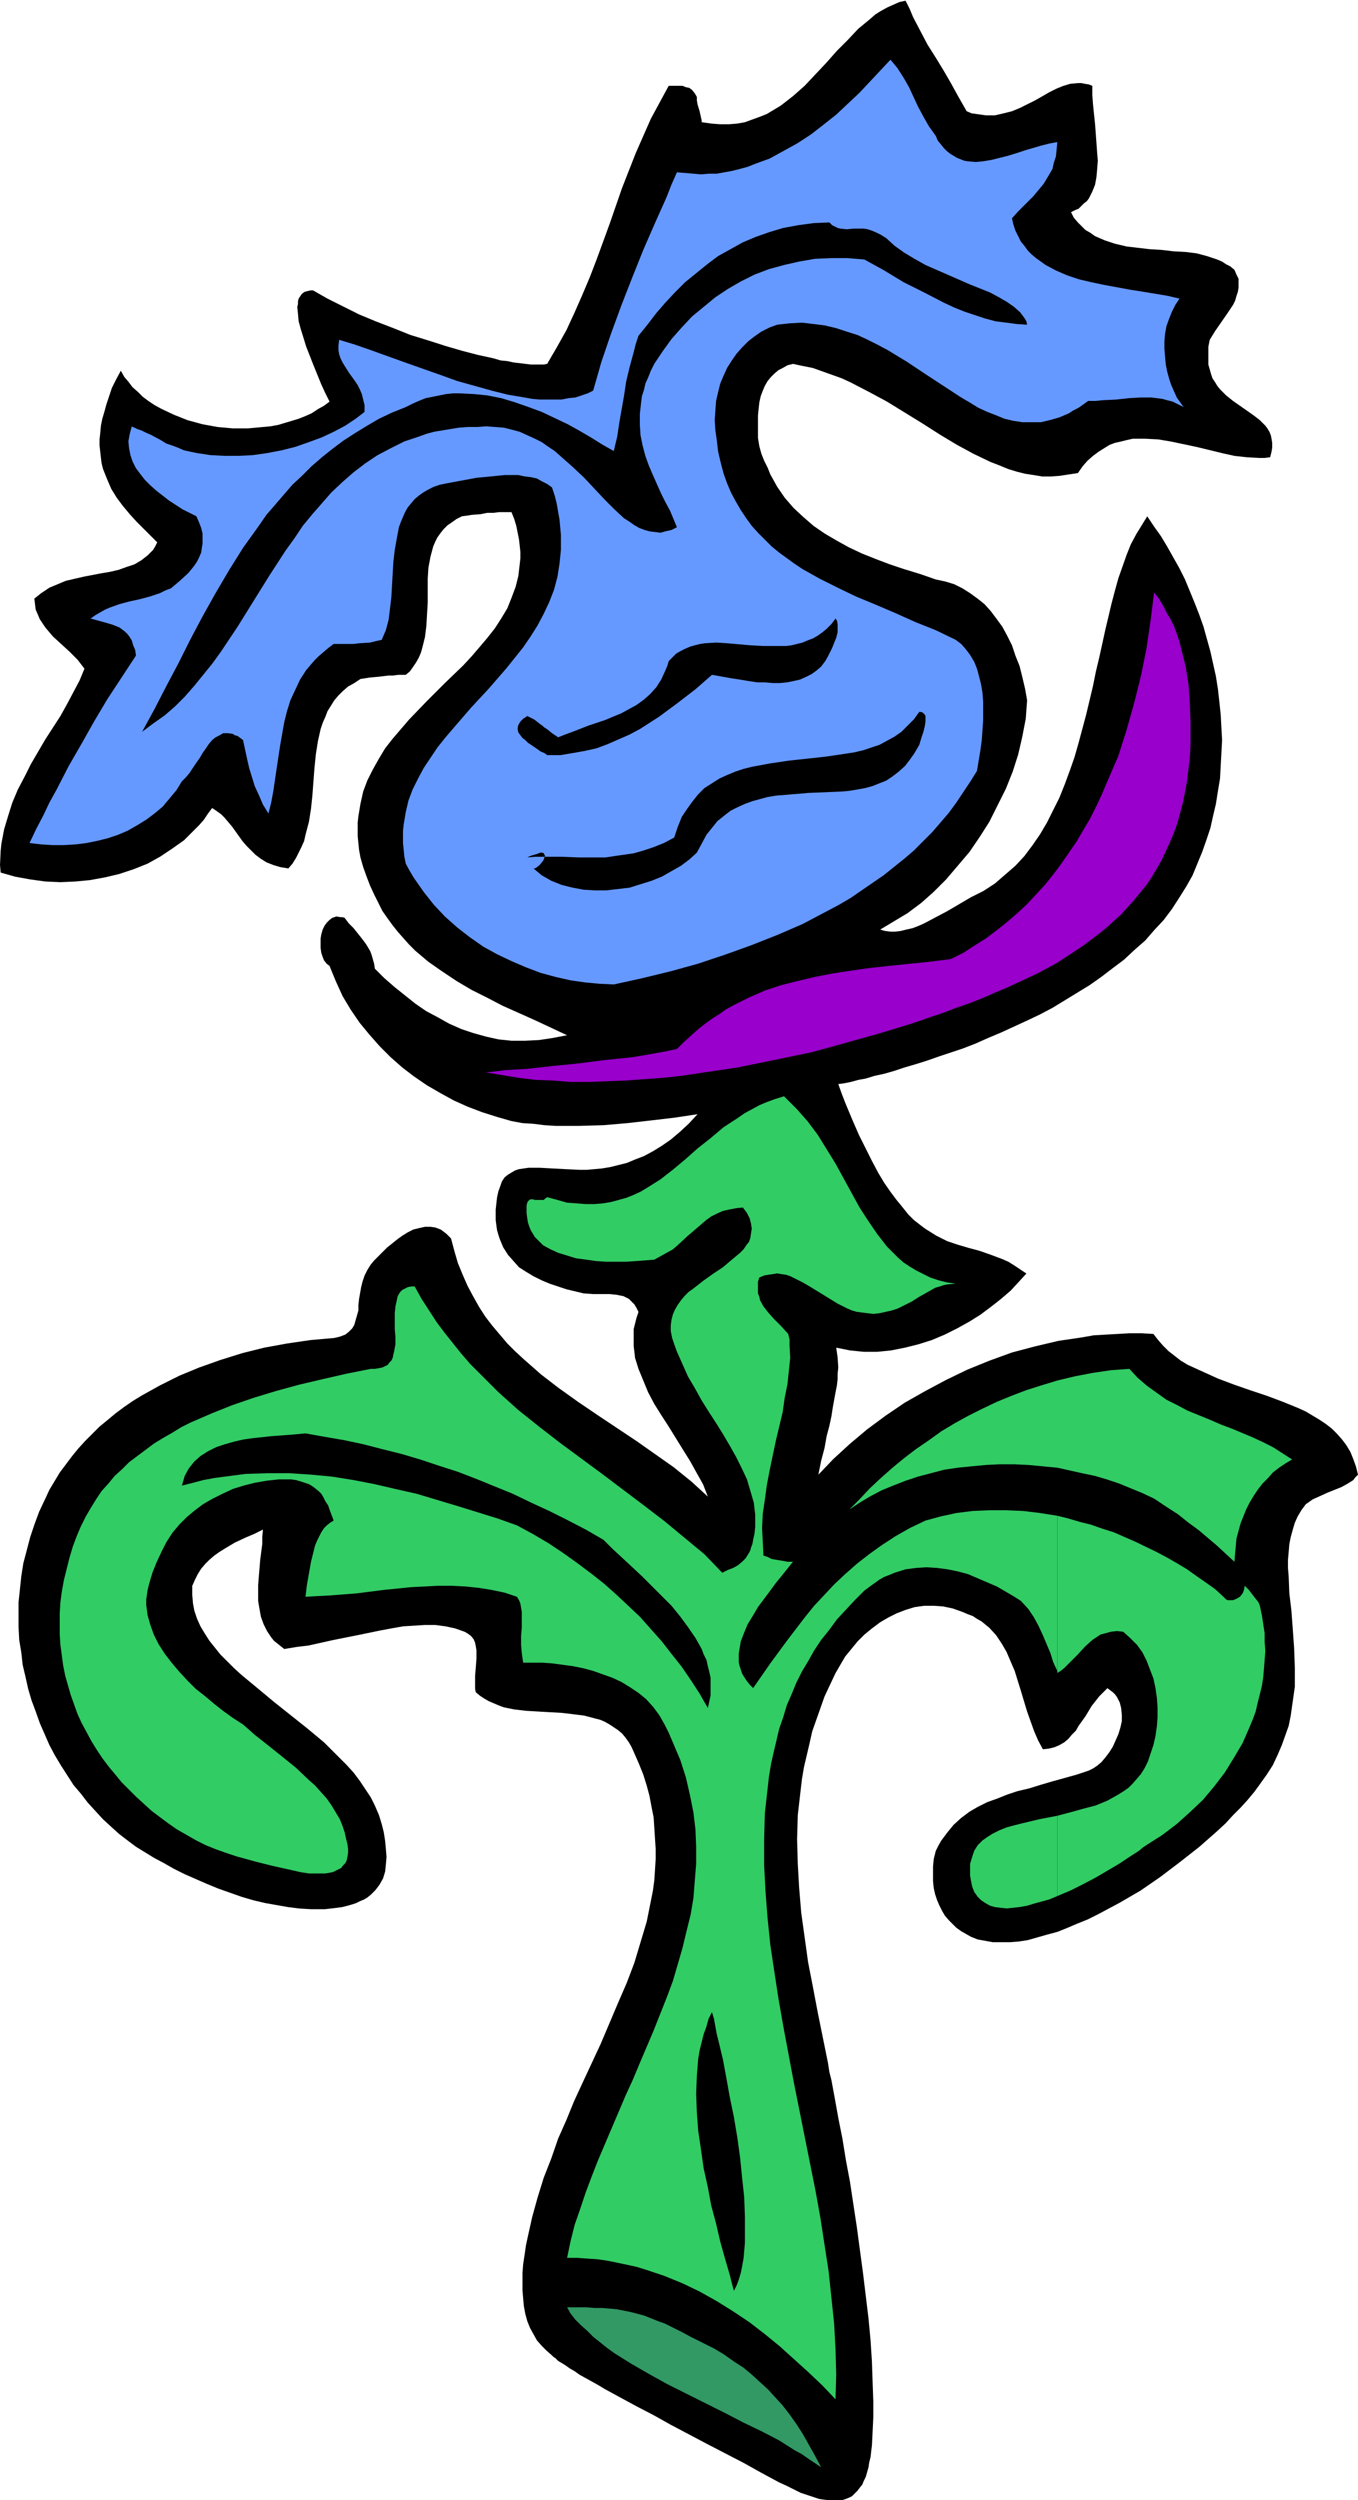 <svg xmlns="http://www.w3.org/2000/svg" fill-rule="evenodd" height="588.515" preserveAspectRatio="none" stroke-linecap="round" viewBox="0 0 1978 3642" width="319.683"><style>.brush1{fill:#000}.pen1{stroke:none}.brush4{fill:#32cc65}</style><path class="pen1 brush1" d="m1319 1-9 2-9 4-9 4-9 5-8 5-8 7-17 14-15 16-16 16-15 17-16 17-16 17-17 15-9 7-9 7-10 6-10 6-10 4-11 4-11 4-11 2-12 1h-13l-13-1-14-2v-3l-1-4-2-9-3-10-1-6v-5l-3-5-4-5-4-3-5-1-5-2h-20l-13 24-13 24-11 25-11 25-20 51-18 52-19 52-10 26-11 26-11 25-12 26-14 25-14 24-5 1h-19l-8-1-8-1-9-1-9-2-10-1-10-3-23-5-23-6-24-7-25-8-26-8-25-10-26-10-24-10-24-12-22-11-21-12h-4l-4 1-4 1-3 2-2 2-2 3-2 3-1 4v4l-1 4 1 10 1 11 3 11 4 13 4 13 11 28 11 27 6 13 6 12-8 6-9 5-9 6-9 4-10 4-10 3-10 3-10 3-11 2-11 1-22 2h-22l-22-2-22-4-11-3-11-3-10-4-10-4-19-9-9-5-9-6-8-6-7-7-8-7-6-8-6-7-5-9-7 13-6 12-4 12-4 12-3 11-3 10-2 10-1 11-1 9v9l1 9 1 9 1 8 2 8 6 15 6 14 8 13 9 12 10 12 10 11 10 10 10 10 10 10-3 6-3 5-8 8-9 7-10 6-12 4-11 4-13 3-12 2-26 5-13 3-13 3-12 5-12 5-12 8-5 4-5 4 1 8 1 8 3 7 3 7 4 6 4 6 11 13 12 11 12 11 12 12 10 13-7 17-9 17-9 17-10 18-11 17-11 17-21 36-9 18-10 19-8 19-6 19-6 20-4 21-1 10-1 21 1 11 21 6 22 4 22 3 22 1 22-1 21-2 22-4 21-5 21-7 20-8 18-10 18-12 17-12 15-15 7-7 7-8 6-9 6-8 6 4 7 5 5 5 11 13 5 7 10 14 6 7 7 7 6 6 8 6 8 5 10 4 10 3 12 2 6-7 5-8 4-8 4-8 4-9 2-9 5-19 3-19 2-19 3-40 2-20 3-19 4-18 3-9 4-9 3-8 5-8 5-8 6-7 6-6 8-7 9-5 9-6 7-1 6-1 11-1 9-1 8-1h7l7-1h11l6-5 5-7 4-6 4-7 3-7 2-7 4-16 2-16 1-17 1-17v-35l1-16 3-16 4-15 3-7 3-6 5-7 4-5 6-6 6-4 7-5 8-4 8-1 6-1 13-1 10-2h9l8-1h18l4 10 3 10 2 10 2 10 1 9 1 9v9l-1 9-2 17-4 16-6 16-6 15-9 15-9 14-11 14-11 13-12 14-12 13-27 26-26 26-26 27-12 14-12 14-11 14-9 15-9 16-8 16-6 16-4 18-3 18-1 9v20l1 10 1 10 2 11 4 14 5 14 5 13 6 13 6 12 6 12 7 10 8 11 8 10 8 9 8 9 9 9 19 16 20 14 21 14 22 13 22 11 23 12 47 21 47 22-21 4-20 3-20 1h-20l-19-2-18-4-18-5-18-6-18-8-16-9-17-9-16-11-15-12-15-12-15-13-14-14-1-7-2-7-2-7-2-5-3-5-3-5-6-8-12-15-7-7-6-8-3-1h-3l-6-1-6 2-4 3-4 4-3 4-3 6-2 7-1 6v14l1 7 2 6 2 5 4 5 4 3 9 22 10 22 12 20 13 19 14 17 15 17 16 16 17 15 17 13 19 13 19 11 20 11 20 9 21 8 22 7 21 6 16 3 16 1 16 2 16 1h35l35-1 35-3 35-4 34-4 33-5-13 14-13 12-13 11-13 9-13 8-13 7-13 5-12 5-12 3-12 3-12 2-11 1-11 1h-11l-21-1-19-1-18-1h-16l-7 1-7 1-6 2-5 3-5 3-5 4-4 6-2 6-3 8-2 9-1 9-1 9v15l1 8 1 7 2 7 2 6 5 12 7 11 8 9 8 9 11 7 10 6 12 6 12 5 12 4 12 4 25 6 14 1h24l10 1 5 1 5 1 4 2 4 2 4 4 4 4 3 5 3 6-3 9-2 8-2 8v25l1 8 1 9 5 16 7 17 7 17 9 17 10 16 11 17 21 34 10 16 10 18 9 16 7 18-12-11-12-11-26-21-27-19-27-19-57-38-28-19-28-20-26-20-25-22-13-12-11-11-11-13-11-13-10-13-9-14-9-16-8-15-7-16-7-17-5-17-5-19-4-4-3-3-4-3-4-3-8-3-7-1h-8l-9 2-8 2-8 4-8 5-7 5-15 12-13 13-6 6-5 6-5 8-4 8-3 9-2 8-3 17-1 9v8l-2 7-2 7-2 7-3 5-5 5-5 4-8 3-4 1-5 1-34 3-34 5-33 6-32 8-32 10-31 11-29 12-28 14-27 15-13 8-13 9-12 9-12 10-11 9-11 11-10 10-10 11-9 11-9 12-9 12-15 25-6 13-9 19-7 19-6 18-5 19-5 19-3 19-2 19-2 19v36l1 19 3 18 2 18 4 17 4 18 5 17 6 16 6 17 7 16 7 16 8 15 9 15 9 14 9 14 11 13 10 13 11 12 11 12 12 11 11 10 13 10 12 9 13 8 13 8 15 8 14 8 16 8 16 7 16 7 17 7 17 6 17 6 17 5 17 4 17 3 17 3 16 2 17 1h20l9-1 8-1 8-1 8-2 7-2 6-2 6-3 5-2 5-3 5-4 7-7 6-8 5-9 3-10 1-10 1-11-1-12-1-11-2-13-3-12-4-13-6-14-6-12-8-12-8-12-9-12-10-11-11-11-11-11-11-11-24-20-49-39-24-20-23-19-11-10-10-10-10-10-8-10-8-10-7-11-6-10-5-11-4-12-2-11-1-12v-13l4-9 4-8 5-8 6-7 6-6 7-6 7-5 8-5 15-9 15-7 7-3 7-3 6-3 6-3-1 11v10l-3 23-2 24-1 13v23l2 12 2 11 4 11 5 10 6 9 4 5 5 4 5 4 5 4 18-3 17-2 36-8 35-7 34-7 16-3 17-3 16-1 16-1h15l15 2 14 3 14 5 5 3 4 3 4 5 2 5 1 5 1 6v12l-1 13-1 12v19l1 5 6 5 6 4 7 4 7 3 7 3 8 3 15 3 17 2 17 1 17 1 18 1 17 2 16 2 15 4 8 2 7 3 7 4 6 4 6 4 6 5 5 6 5 7 4 7 4 9 7 16 6 15 5 16 4 15 3 16 3 15 1 15 1 16 1 15v15l-1 16-1 15-2 15-3 15-6 30-9 30-9 30-11 29-13 30-25 59-27 58-12 26-11 27-12 27-10 29-11 28-9 29-8 29-6 27-3 14-2 14-2 13-1 13v25l1 12 1 11 2 11 3 11 4 10 5 9 5 9 7 8 7 7 8 7 2 2 3 2 4 4 5 3 5 3 7 5 7 4 7 5 9 5 9 5 9 5 10 6 11 6 11 6 24 13 25 13 25 14 53 28 54 28 25 14 26 14 11 5 10 5 10 5 9 3 9 3 9 3 7 1 8 1 6 1 6-1h6l6-2 5-2 4-2 4-4 4-4 3-4 4-5 2-5 3-6 2-7 2-7 1-7 2-8 1-9 1-8 1-20 1-21v-23l-1-28-1-30-2-31-3-32-4-33-4-33-9-67-5-33-5-33-6-32-5-31-6-30-5-28-5-27-3-12-2-13-15-74-7-37-7-36-5-36-5-36-3-36-2-35-1-36 1-35 4-35 2-17 3-18 4-17 4-17 4-18 6-17 6-17 6-17 8-17 8-17 7-12 7-12 9-11 9-11 10-10 11-9 12-9 12-7 12-6 13-5 13-4 14-2h14l14 1 14 3 14 5 7 3 8 3 6 4 7 4 6 5 5 4 10 11 8 12 7 12 6 14 6 14 9 29 9 30 5 14 5 14 6 14 7 13 9-1 8-2 7-3 7-4 6-5 5-6 6-6 4-7 10-14 9-15 11-14 6-6 6-6 4 3 4 3 3 3 3 4 4 8 2 8 1 10v9l-2 9-3 10-4 9-4 9-5 8-6 8-6 7-6 5-6 4-6 3-18 6-18 5-18 5-17 5-16 5-17 4-15 5-15 6-14 5-14 7-12 7-12 9-11 10-9 11-9 12-4 7-4 8-3 12-1 11v21l1 10 2 9 3 9 3 7 4 8 4 7 6 7 5 5 6 6 7 5 7 4 7 4 10 4 11 2 11 2h25l13-1 13-2 14-4 14-4 15-4 15-6 14-6 15-6 16-8 30-16 31-18 29-20 29-22 28-22 25-22 13-12 11-12 11-11 10-11 10-12 8-11 10-14 9-14 7-15 6-14 5-14 5-14 3-15 2-14 2-14 2-14v-28l-1-28-2-28-2-27-3-25-1-25-1-12v-12l1-11 1-12 2-10 3-11 3-10 4-9 6-10 6-8 10-7 11-5 11-5 10-4 10-4 9-5 8-5 3-4 4-4-3-12-4-11-4-10-6-10-6-8-8-9-7-7-9-7-9-6-10-6-10-6-11-5-22-9-24-9-24-8-23-8-24-9-22-10-11-5-11-5-10-6-9-7-9-7-8-8-7-8-7-9-17-1h-18l-17 1-18 1-17 1-17 3-34 5-34 8-34 9-33 12-32 13-31 15-30 16-30 17-28 19-27 20-25 21-24 22-22 23 4-20 5-19 3-17 4-15 3-14 2-13 2-11 2-11 2-10 1-9v-8l1-9-1-15-2-14 10 2 10 2 20 2h20l20-2 20-4 20-5 19-6 19-8 18-9 18-10 16-10 16-12 14-11 14-12 12-13 11-12-9-6-9-6-8-5-9-4-16-6-17-6-15-4-17-5-15-5-8-4-8-4-8-5-8-5-8-6-9-7-8-8-8-10-9-11-9-12-9-13-9-15-9-17-9-18-10-20-10-23-5-12-5-12-5-13-5-14 8-1 10-2 11-3 11-2 13-4 14-3 14-4 15-5 17-5 16-5 17-6 18-6 18-6 18-7 18-8 19-8 37-17 19-9 19-10 18-11 18-11 18-11 17-12 17-13 16-12 15-14 16-14 13-15 14-15 12-16 11-17 10-16 9-16 7-17 7-17 6-17 6-18 4-18 4-17 3-19 3-18 1-19 1-18 1-19-1-18-1-19-2-19-2-18-3-19-4-18-4-18-5-18-5-18-6-17-7-18-7-17-7-17-8-16-9-16-9-16-9-15-10-14-10-15-8 13-8 13-8 15-6 15-6 17-6 17-5 18-5 19-9 38-9 41-5 21-4 20-10 42-11 41-6 21-7 20-7 19-8 20-9 18-9 18-10 17-11 16-12 16-13 14-15 13-15 13-17 11-18 9-34 20-17 9-17 9-9 4-8 3-9 2-8 2-8 1h-7l-8-1-7-2 20-12 20-12 20-15 18-16 18-18 17-20 17-20 15-22 14-22 12-24 12-24 10-25 8-25 6-26 5-26 2-27-3-17-4-17-4-16-6-15-5-15-7-14-7-13-8-11-9-12-9-10-10-8-11-8-11-7-12-6-13-4-14-3-23-8-23-7-21-7-21-8-20-8-19-9-18-10-17-10-16-11-15-13-14-13-13-15-11-16-5-9-5-9-4-10-5-10-4-10-3-11-2-12v-33l1-10 1-9 2-9 3-8 3-7 4-7 5-6 5-5 6-5 6-3 7-4 8-2 14 3 15 3 14 5 14 5 14 5 13 6 27 14 26 14 26 16 26 16 25 16 25 15 24 13 25 12 13 5 12 5 13 4 12 3 13 2 12 2h13l13-1 13-2 13-2 7-10 7-8 8-7 8-6 8-5 8-5 8-3 9-2 8-2 9-2h18l19 1 18 3 19 4 19 4 37 9 18 4 18 2 18 1h8l8-1 2-8 1-6v-7l-1-6-1-5-2-5-3-5-3-4-8-8-9-7-20-14-10-7-10-8-9-9-4-5-3-5-4-6-2-6-2-7-2-7v-26l2-10 8-13 9-13 9-13 8-12 3-6 2-7 2-6 1-6v-13l-3-6-3-7-6-5-6-3-6-4-7-3-15-5-15-4-16-2-18-1-17-2-17-1-17-2-17-2-17-4-15-5-7-3-7-3-7-5-7-4-6-6-5-5-6-7-4-8 6-3 5-2 4-4 4-4 4-3 3-4 5-10 4-10 2-11 1-11 1-13-1-12-1-14-2-27-3-29-1-14v-13l-5-2-6-1-5-1h-5l-11 1-10 3-10 4-10 5-21 12-22 11-12 5-12 3-13 3h-13l-7-1-7-1-7-1-7-3-12-21-11-20-11-19-11-18-12-19-10-19-11-21-5-12-6-12z"/><path class="pen1" style="fill:#69f" d="m1297 87-15 16-15 16-15 16-17 16-17 16-19 15-18 14-20 13-20 11-20 11-22 8-10 4-11 3-12 3-22 4h-11l-12 1-11-1-12-1-12-1-8 18-7 18-17 38-17 39-16 40-16 41-15 41-14 41-12 42-8 4-9 3-9 3-10 1-10 2h-32l-11-1-11-2-24-4-24-6-25-7-25-7-25-9-51-18-25-9-25-9-23-8-23-7-1 8v7l1 6 2 6 3 6 3 5 7 11 8 11 4 6 3 6 3 7 2 8 2 8v10l-13 10-15 10-17 9-17 8-19 7-20 7-20 5-21 4-21 3-21 1h-20l-20-1-20-3-19-4-9-4-8-3-9-3-8-5-15-8-7-3-6-3-6-2-4-2-3-1-1-1-3 11-2 11 1 10 2 10 3 9 5 10 6 8 7 9 8 8 9 8 9 7 9 7 20 13 20 10 4 9 3 8 2 8v15l-1 6-1 7-3 7-3 6-4 6-4 5-5 6-12 11-13 11-8 3-8 4-15 5-15 4-14 3-15 4-14 5-7 3-7 4-7 4-7 5 22 6 10 3 10 4 4 3 4 3 4 4 3 4 3 5 2 7 3 7 1 8-21 32-21 32-19 32-18 32-19 33-18 35-10 18-9 19-10 19-10 21 17 2 17 1h16l17-1 16-2 15-3 16-4 15-5 14-6 14-8 13-8 12-9 12-10 10-12 10-12 8-13 6-6 5-6 10-15 5-7 4-7 5-7 4-6 5-6 5-4 6-3 5-3h7l7 1 3 2 4 1 4 3 4 3 3 14 3 14 3 13 4 13 4 13 6 13 6 14 8 13 4-16 3-16 5-34 5-33 3-17 3-17 4-16 5-16 7-15 7-15 9-14 6-7 6-7 6-6 7-6 7-6 8-6h29l8-1 16-1 8-2 9-2 3-7 3-7 4-15 2-16 2-17 2-35 1-17 2-17 3-17 3-16 3-8 3-7 3-7 4-7 5-6 5-6 6-5 7-5 7-4 8-4 9-3 10-2 43-8 21-2 20-2h20l9 2 9 1 9 2 7 4 8 4 7 5 4 12 3 12 2 12 2 11 1 11 1 11v22l-1 10-1 10-3 19-5 19-7 18-8 17-9 17-10 16-11 16-12 15-12 15-26 30-26 28-25 29-12 14-12 15-10 15-10 15-8 15-8 16-6 16-4 17-3 18-1 9v18l1 10 1 10 2 10 6 11 6 10 14 20 15 19 16 17 18 16 18 14 20 14 20 11 21 10 21 9 21 8 22 6 22 5 21 3 21 2 21 1 41-9 41-10 40-11 39-13 39-14 38-15 37-16 36-19 17-9 17-10 16-11 16-11 16-11 15-12 15-12 14-12 13-13 14-14 12-14 12-14 11-15 10-15 10-15 10-16 5-30 2-15 1-14 1-15v-27l-1-13-2-12-3-12-3-11-4-10-6-10-6-8-7-8-8-6-29-14-30-12-29-13-28-12-29-12-27-13-26-13-25-14-12-8-11-8-11-8-11-9-10-10-10-10-9-10-8-11-8-12-7-12-7-13-6-14-5-14-4-15-4-17-2-17-2-14-1-15 1-14 1-14 3-13 3-12 5-12 5-11 7-11 7-10 8-9 9-9 9-7 10-7 12-6 11-4 18-2 18-1 17 2 16 2 17 4 15 5 16 5 15 7 14 7 15 8 28 17 27 18 26 17 26 17 12 7 13 8 13 6 13 5 12 5 13 3 13 2h27l13-3 14-4 14-6 6-4 8-4 7-5 7-5h11l10-1 20-1 18-2 17-1h16l16 2 7 2 8 2 8 4 8 4-5-7-5-7-4-9-4-9-3-9-3-11-2-10-1-11-1-12v-11l1-11 2-11 4-11 4-10 5-10 6-9-17-4-18-3-18-3-19-3-38-7-19-4-17-4-18-6-16-7-15-8-7-5-7-5-6-5-6-6-5-7-5-6-4-8-4-8-3-9-2-9 9-10 11-11 11-11 10-12 5-6 9-15 4-7 2-9 3-9 1-10 1-11-11 2-12 3-24 7-12 4-13 4-12 3-12 3-12 2-11 1-12-1-5-1-5-2-5-2-5-3-5-3-5-4-4-4-4-5-5-6-3-7-10-14-8-14-8-15-13-28-8-14-9-14-5-6-5-6z"/><path class="pen1 brush1" d="m1208 324-23 1-22 3-22 4-20 6-20 7-19 8-18 10-18 10-16 12-16 13-16 13-15 15-14 15-13 15-13 17-13 16-4 12-3 12-6 22-5 21-3 20-7 40-3 20-5 21-16-9-16-10-17-10-18-10-19-9-19-9-19-7-20-7-20-6-20-4-20-2-20-1h-10l-10 1-10 2-10 2-10 2-10 4-9 4-10 5-20 8-19 9-17 10-18 11-17 11-16 12-15 12-15 13-14 14-14 13-13 15-12 14-13 15-11 16-23 32-20 32-20 34-19 34-18 34-17 34-18 34-17 33-18 33 16-12 17-12 15-13 14-14 14-16 13-16 13-16 13-18 24-36 23-37 23-37 24-37 13-18 12-18 14-17 14-16 14-16 16-15 16-14 17-13 18-12 19-10 20-10 21-7 11-4 11-3 12-2 12-2 12-2 13-1h14l13-1 13 1 13 1 12 3 11 3 11 5 11 5 10 5 10 7 9 6 9 8 17 15 17 16 15 16 15 16 7 7 7 7 14 13 8 5 7 5 7 4 8 3 7 2 8 1 8 1 7-2 9-2 8-4-5-12-5-12-7-13-6-12-12-27-6-14-5-14-4-15-3-15-1-15v-16l1-9 1-9 1-8 3-9 2-9 4-9 4-10 5-10 12-18 13-18 15-17 15-16 17-14 17-14 18-12 19-11 20-10 21-8 22-6 22-5 23-4 23-1h25l12 1 12 1 29 16 28 17 30 15 29 15 15 7 15 6 15 5 15 5 15 4 16 2 15 2 15 1-1-5-3-5-6-8-9-8-10-7-12-7-13-7-15-6-15-6-16-7-16-7-16-7-16-7-16-9-15-9-14-10-12-11-8-5-6-3-7-3-6-2-6-1h-15l-10 1-9-1-4-1-4-2-4-2-4-4z"/><path class="pen1" style="fill:#90c" d="m1681 863-5 40-6 41-8 40-10 40-11 39-6 19-6 19-16 37-8 19-8 17-9 18-10 17-10 17-11 16-11 16-12 16-12 15-13 14-13 14-14 13-15 13-15 12-16 12-16 10-17 11-18 9-31 4-30 3-29 3-28 3-28 4-26 4-26 5-25 6-24 6-24 8-23 10-22 11-11 6-10 7-11 7-11 8-10 8-10 9-10 9-10 10-14 3-16 3-17 3-18 3-19 2-20 2-39 5-40 4-18 2-18 2-18 1-15 1-15 2-12 1 24 4 24 4 25 3 26 1 25 2h27l26-1 27-1 27-2 28-2 27-3 27-4 54-8 54-11 53-11 26-7 25-7 25-7 25-7 23-7 23-7 23-8 21-7 21-8 20-7 18-7 18-8 17-7 15-7 30-14 28-15 26-17 12-8 12-9 12-9 11-9 11-10 10-9 10-11 9-10 9-11 9-11 8-12 7-12 7-12 6-13 6-13 6-14 5-14 4-15 4-15 3-15 3-16 2-17 2-17 1-17v-37l-1-27-2-27-4-25-3-12-3-12-3-12-4-12-4-11-5-10-6-10-5-10-6-10-7-9z"/><path class="pen1 brush1" d="m1217 901-6 8-7 7-6 5-7 5-7 4-8 3-7 3-8 2-8 2-8 1h-34l-18-1-34-3-16-1-16 1-7 1-8 2-7 2-7 3-6 3-7 4-5 5-6 6-2 7-3 7-6 13-7 11-9 10-9 8-11 8-11 6-11 6-12 5-12 5-24 8-23 9-11 4-10 4-9-6-6-5-6-4-2-2-3-2-9-7-4-2-6-3-6 4-4 4-3 5-1 4v3l1 4 3 4 3 4 4 3 4 4 9 6 10 7 5 2 4 3h19l18-3 17-3 18-4 16-6 16-7 16-7 15-8 14-9 14-9 27-20 26-20 24-21 28 5 13 2 12 2 13 2h11l12 1h10l10-1 10-2 9-2 9-4 8-4 7-5 7-6 6-8 4-7 3-6 3-6 2-5 2-5 2-5 2-8v-12l-1-5-2-3zm122 136-8 11-9 9-9 9-10 7-11 6-11 6-12 4-12 4-13 3-13 2-27 4-27 3-28 3-27 4-27 5-12 3-12 4-12 5-11 5-11 7-11 7-9 9-8 10-8 11-8 12-6 15-5 15-15 8-15 6-15 5-14 4-14 2-14 2-13 2h-39l-25-1h-38l-12 1 4-2 3-1 7-2 5-2h3l2 1 1 2 1 2-1 2-1 3-1 2-5 6-5 4-2 1h-2l6 5 6 5 7 4 7 4 15 6 16 4 16 3 16 1h17l17-2 17-2 16-5 16-5 15-6 14-8 14-8 12-9 11-10 7-13 7-13 8-10 8-10 10-8 9-7 10-5 11-5 11-4 11-3 11-3 12-2 24-2 24-2 24-1 24-1 11-1 12-2 11-2 11-3 10-4 10-4 9-6 9-7 9-8 7-9 7-10 7-12 3-10 3-9 2-8 1-7v-8l-1-2-2-2-1-1-3-1h-2z"/><path class="pen1 brush4" d="M1540 2645v117l19-8 18-9 19-10 17-10 17-10 15-10 14-9 6-5 6-4 22-14 21-16 19-17 19-18 16-19 16-21 13-21 13-22 10-23 5-12 4-11 3-13 3-12 3-12 2-13 1-12 1-13 1-13-1-13v-13l-2-13-2-13-3-14-2-5-4-5-7-9-3-4-3-3-2-2-1-1-1 6-2 5-4 5-5 3-5 2h-8l-2-1-2-2-2-2-12-11-14-10-13-9-14-10-15-9-14-8-15-8-31-15-16-7-16-7-16-5-17-6-16-4-17-5-16-4v229l5-3 5-4 10-10 10-10 10-11 11-10 6-4 6-4 8-2 7-2 9-1 9 1 10 9 10 10 8 11 6 12 5 13 5 13 3 14 2 14 1 14v15l-1 13-2 14-3 13-4 12-4 12-5 10-5 8-6 7-6 7-6 6-7 5-8 5-16 9-17 7-19 5-18 5-19 5zm0-634v127l18 4 18 4 19 4 17 5 18 6 17 7 17 7 17 8 18 12 17 11 15 12 15 11 26 22 26 24 1-12 1-11 1-11 3-11 3-11 4-10 4-10 5-10 6-10 6-9 7-9 8-8 7-8 9-7 9-6 10-6-14-9-14-9-14-7-15-7-31-13-16-6-16-7-32-13-15-8-16-8-14-10-14-10-14-12-12-13-27 2-27 4-26 5-25 6zm0 127v-127l-23 7-22 7-21 8-22 9-21 10-20 10-20 11-20 12-18 13-19 13-17 13-17 14-17 15-16 15-15 16-15 15 15-10 15-9 17-9 17-7 18-7 18-6 19-5 19-5 20-3 20-2 21-2 20-1h21l21 1 21 2 21 2z"/><path class="pen1 brush4" d="M1540 2434v-226l-25-4-25-3-24-1h-25l-24 1-24 3-23 5-22 6-23 11-21 12-20 13-18 13-18 14-17 15-16 15-14 15-15 16-13 16-26 34-25 34-25 36-5-5-4-5-4-6-3-5-2-6-2-6-1-5v-12l1-6 2-12 5-13 5-12 8-13 7-12 18-24 8-11 9-11 8-10 8-10h-8l-5-1-6-1-6-1-6-1-6-3-6-2-1-20-1-20 1-21 3-20 3-22 4-21 9-43 5-21 5-21 3-21 4-20 2-19 2-19-1-18v-9l-2-8-11-12-10-10-8-9-7-9-5-9-1-5-2-5v-17l2-6 7-3 6-1 7-1 6-1 6 1 7 1 6 2 6 3 12 6 12 7 13 8 13 8 13 8 14 7 7 3 7 2 8 1 8 1 8 1 9-1 9-2 9-2 9-3 10-5 10-5 11-7 9-5 7-4 7-4 7-2 6-2 5-1 12-1-13-2-12-3-12-4-10-5-10-5-10-6-9-6-8-7-8-8-8-8-7-9-7-9-13-19-13-20-23-42-12-22-13-21-13-21-15-20-8-9-8-9-9-9-9-9-13 4-11 4-12 5-11 6-11 6-10 7-20 13-19 16-19 15-18 16-18 15-18 14-19 12-10 6-11 5-10 4-11 3-11 3-12 2-12 1h-13l-13-1-14-1-14-4-15-4-3 2-2 2h-12l-5-1h-2l-2 1-2 2-1 2-1 4v11l1 8 1 6 2 6 2 5 3 5 3 5 4 4 4 4 4 4 11 6 11 5 13 4 13 4 15 2 14 2 15 1h29l15-1 13-1 13-1 9-5 9-5 9-5 7-6 14-13 14-12 14-12 7-5 8-4 9-4 9-2 10-2 10-1 6 8 4 8 2 8 1 7-1 6-1 7-2 6-4 5-4 6-5 5-6 5-6 5-13 11-15 10-14 10-14 11-7 5-6 6-5 6-5 7-4 7-3 7-2 8-1 8v8l2 10 3 9 4 11 8 18 8 18 10 17 10 18 10 16 11 17 10 16 10 17 9 16 8 16 8 17 5 17 5 17 1 9 1 8v18l-1 10-2 9-1 6-2 5-1 4-2 4-5 8-5 5-6 5-7 4-8 3-8 4-26-27-29-24-29-24-30-23-61-46-61-45-31-24-30-24-29-26-27-27-14-14-13-15-12-15-12-15-12-16-11-17-11-17-10-18h-5l-5 1-4 2-4 2-3 3-2 3-2 4-1 5-2 9-1 10v23l1 12v10l-2 11-1 4-1 5-2 4-3 3-2 3-4 2-4 2-5 1-6 1h-6l-35 7-35 8-34 8-33 9-33 10-32 11-30 12-30 13-14 7-13 8-14 8-13 8-12 9-12 9-12 9-10 10-11 10-9 11-10 11-8 12-8 13-7 12-7 14-6 14-6 16-5 17-4 16-4 16-3 17-2 15-1 16v31l1 15 2 15 2 15 3 15 4 14 4 14 5 14 5 14 6 13 7 13 7 13 8 13 8 12 9 12 10 12 9 11 11 11 10 10 12 11 11 10 12 9 12 9 13 9 14 8 14 8 14 7 15 6 14 5 15 5 29 8 12 3 12 3 27 6 13 3 13 2h24l6-1 5-1 4-2 4-2 4-2 3-4 3-3 2-4 1-5 1-6v-6l-1-7-2-8-2-9-3-9-4-10-6-10-6-10-7-10-8-9-9-10-9-8-19-18-21-17-20-16-19-15-9-8-8-7-14-9-14-10-14-11-13-11-14-11-12-12-12-13-11-13-10-13-9-14-7-14-5-14-4-14-2-15v-8l1-7 1-7 2-8 5-17 6-15 7-15 7-14 9-14 10-12 11-11 12-10 12-9 14-8 14-7 15-7 16-5 16-4 17-3 18-2h18l7 1 7 2 6 2 6 2 5 3 4 3 5 4 4 4 3 5 3 6 4 6 2 6 3 8 3 8-5 3-5 4-4 4-4 6-3 6-3 6-3 7-2 8-4 16-3 17-3 17-2 17 18-1 19-1 38-3 39-5 40-4 20-1 19-1h20l20 1 19 2 19 3 19 4 18 6 3 5 2 5 2 12v23l-1 12v13l1 12 2 14h28l14 1 15 2 15 2 15 3 15 4 14 5 14 5 13 6 13 8 12 8 11 9 10 11 9 12 8 14 6 12 6 14 11 26 8 25 6 26 5 25 3 25 1 25v25l-2 25-2 25-4 24-6 24-6 25-7 24-7 24-9 24-19 48-20 47-10 24-11 24-20 47-20 47-9 23-9 24-8 24-8 23-6 24-5 24h15l14 1 15 1 14 2 15 3 14 3 14 3 13 4 27 9 27 11 25 12 25 14 24 15 24 16 22 17 22 18 21 19 21 19 20 19 19 20 1-36-1-37-2-37-4-38-4-38-6-39-6-39-7-39-16-80-16-80-15-80-7-40-6-39-6-40-4-39-3-39-2-38v-37l1-38 2-18 2-18 2-18 3-18 4-18 4-17 4-17 6-17 5-17 7-16 7-17 8-16 9-15 9-16 10-15 12-15 11-15 13-14 13-14 14-14 8-6 7-5 7-5 7-4 8-3 7-3 16-5 15-2 15-1 16 1 15 2 15 3 15 4 14 6 14 6 14 6 12 7 12 7 11 7 11 12 8 12 7 13 6 13 11 26 4 13 6 13z"/><path class="pen1 brush4" d="M1540 2762v-117l-26 5-25 6-12 3-11 3-10 4-10 5-8 5-7 5-7 7-5 8-3 9-3 10v17l1 6 2 10 3 8 5 7 5 5 6 4 7 4 7 2 8 1 9 1 10-1 9-1 11-2 10-3 11-3 11-3 12-5z"/><path class="pen1 brush1" d="m445 2088-11 1-11 1-13 1-14 1-28 3-14 2-13 3-14 4-12 4-12 6-11 7-9 8-4 5-4 5-6 11-2 7-2 7 16-4 15-4 16-3 15-2 31-4 32-1h31l31 2 32 3 31 5 31 6 30 7 31 7 30 9 30 9 29 9 29 9 28 10 24 13 22 13 21 14 21 15 20 15 19 15 18 16 17 16 17 16 16 18 16 18 14 18 15 19 13 19 13 20 12 21 2-9 2-9v-26l-2-9-2-8-2-9-4-8-3-8-9-16-11-16-11-15-13-16-14-14-29-29-15-14-14-13-14-13-13-13-26-15-27-14-26-13-26-12-27-13-27-11-27-11-26-10-28-9-27-9-27-8-28-7-27-7-28-6-29-5-28-5zm592 843-5 10-3 11-4 11-3 12-3 12-2 12-1 12-1 13-1 26 1 27 2 27 4 27 4 28 6 27 5 27 7 26 6 26 7 25 7 24 3 12 3 11 4-8 3-8 3-10 2-10 2-11 1-11 1-12v-38l-1-28-3-28-3-30-4-29-5-30-6-29-5-28-5-27-6-25-3-12-2-11-2-11-3-10z"/><path class="pen1" style="fill:#329965" d="m826 3361 5 9 7 9 8 8 9 8 9 9 10 8 10 8 11 8 24 15 26 15 27 15 28 14 56 28 27 14 27 13 25 13 11 7 11 7 11 6 10 7 9 6 9 6-9-17-9-16-9-16-9-14-10-14-10-13-11-12-10-11-12-11-12-11-12-10-14-9-14-10-15-9-16-8-18-9-13-7-12-6-12-6-11-4-10-4-10-4-19-5-20-4-10-1-12-1h-11l-12-1h-28z"/></svg>
